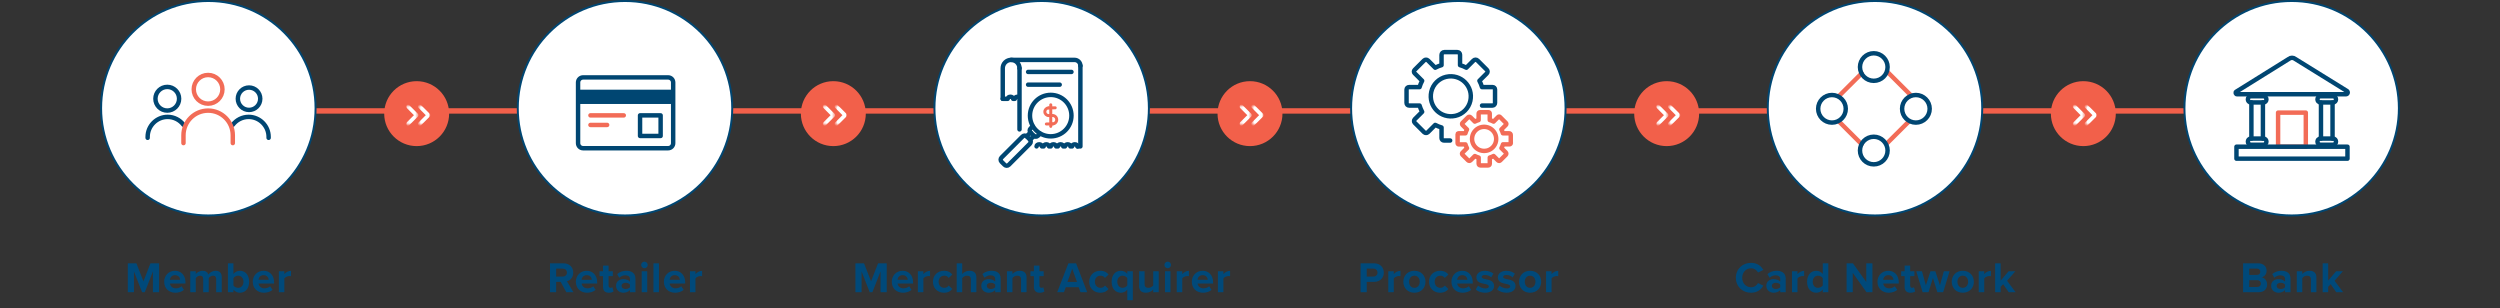 <svg width="924" height="114" viewBox="0 0 924 114" fill="none" xmlns="http://www.w3.org/2000/svg">
<rect x="0" y="0" width="924" height="114" fill="#333333" stroke="none"/>
<line x1="101" y1="41" x2="207" y2="41" stroke="#F2604A" stroke-width="2"/>
<g clip-path="url(#clip0_3442_46029)">
<path d="M154 54C160.627 54 166 48.627 166 42C166 35.373 160.627 30 154 30C147.373 30 142 35.373 142 42C142 48.627 147.373 54 154 54Z" fill="#F2604A"/>
<mask id="mask0_3442_46029" style="mask-type:luminance" maskUnits="userSpaceOnUse" x="150" y="38" width="5" height="9">
<path d="M154.672 38.682H150.088V46.458H154.672V38.682Z" fill="white"/>
</mask>
<g mask="url(#mask0_3442_46029)">
<mask id="mask1_3442_46029" style="mask-type:luminance" maskUnits="userSpaceOnUse" x="150" y="38" width="5" height="9">
<path d="M154.672 38.682H150.088V46.458H154.672V38.682Z" fill="white"/>
</mask>
<g mask="url(#mask1_3442_46029)">
<path d="M150.292 38.886C150.022 39.156 150.022 39.594 150.292 39.87L152.992 42.57L150.292 45.27C150.022 45.54 150.022 45.978 150.292 46.254C150.562 46.524 151 46.524 151.276 46.254L154.474 43.056C154.744 42.786 154.744 42.348 154.474 42.072L151.276 38.874C151.012 38.61 150.568 38.61 150.292 38.88V38.886Z" fill="white"/>
</g>
</g>
<mask id="mask2_3442_46029" style="mask-type:luminance" maskUnits="userSpaceOnUse" x="154" y="38" width="6" height="9">
<path d="M159.052 38.682H154.468V46.458H159.052V38.682Z" fill="white"/>
</mask>
<g mask="url(#mask2_3442_46029)">
<mask id="mask3_3442_46029" style="mask-type:luminance" maskUnits="userSpaceOnUse" x="154" y="38" width="6" height="9">
<path d="M159.052 38.682H154.468V46.458H159.052V38.682Z" fill="white"/>
</mask>
<g mask="url(#mask3_3442_46029)">
<path d="M154.672 38.886C154.402 39.156 154.402 39.594 154.672 39.87L157.372 42.57L154.672 45.27C154.402 45.54 154.402 45.978 154.672 46.254C154.942 46.524 155.38 46.524 155.656 46.254L158.854 43.056C159.124 42.786 159.124 42.348 158.854 42.072L155.656 38.874C155.392 38.61 154.948 38.61 154.672 38.88V38.886Z" fill="white"/>
</g>
</g>
</g>
<line x1="255" y1="41" x2="361" y2="41" stroke="#F2604A" stroke-width="2"/>
<g clip-path="url(#clip1_3442_46029)">
<path d="M308 54C314.627 54 320 48.627 320 42C320 35.373 314.627 30 308 30C301.373 30 296 35.373 296 42C296 48.627 301.373 54 308 54Z" fill="#F2604A"/>
<mask id="mask4_3442_46029" style="mask-type:luminance" maskUnits="userSpaceOnUse" x="304" y="38" width="5" height="9">
<path d="M308.672 38.682H304.088V46.458H308.672V38.682Z" fill="white"/>
</mask>
<g mask="url(#mask4_3442_46029)">
<mask id="mask5_3442_46029" style="mask-type:luminance" maskUnits="userSpaceOnUse" x="304" y="38" width="5" height="9">
<path d="M308.672 38.682H304.088V46.458H308.672V38.682Z" fill="white"/>
</mask>
<g mask="url(#mask5_3442_46029)">
<path d="M304.292 38.886C304.022 39.156 304.022 39.594 304.292 39.87L306.992 42.57L304.292 45.27C304.022 45.54 304.022 45.978 304.292 46.254C304.562 46.524 305 46.524 305.276 46.254L308.474 43.056C308.744 42.786 308.744 42.348 308.474 42.072L305.276 38.874C305.012 38.61 304.568 38.61 304.292 38.88V38.886Z" fill="white"/>
</g>
</g>
<mask id="mask6_3442_46029" style="mask-type:luminance" maskUnits="userSpaceOnUse" x="308" y="38" width="6" height="9">
<path d="M313.052 38.682H308.468V46.458H313.052V38.682Z" fill="white"/>
</mask>
<g mask="url(#mask6_3442_46029)">
<mask id="mask7_3442_46029" style="mask-type:luminance" maskUnits="userSpaceOnUse" x="308" y="38" width="6" height="9">
<path d="M313.052 38.682H308.468V46.458H313.052V38.682Z" fill="white"/>
</mask>
<g mask="url(#mask7_3442_46029)">
<path d="M308.672 38.886C308.402 39.156 308.402 39.594 308.672 39.87L311.372 42.57L308.672 45.27C308.402 45.54 308.402 45.978 308.672 46.254C308.942 46.524 309.38 46.524 309.656 46.254L312.854 43.056C313.124 42.786 313.124 42.348 312.854 42.072L309.656 38.874C309.392 38.61 308.948 38.61 308.672 38.88V38.886Z" fill="white"/>
</g>
</g>
</g>
<line x1="409" y1="41" x2="515" y2="41" stroke="#F2604A" stroke-width="2"/>
<g clip-path="url(#clip2_3442_46029)">
<path d="M462 54C468.627 54 474 48.627 474 42C474 35.373 468.627 30 462 30C455.373 30 450 35.373 450 42C450 48.627 455.373 54 462 54Z" fill="#F2604A"/>
<mask id="mask8_3442_46029" style="mask-type:luminance" maskUnits="userSpaceOnUse" x="458" y="38" width="5" height="9">
<path d="M462.672 38.682H458.088V46.458H462.672V38.682Z" fill="white"/>
</mask>
<g mask="url(#mask8_3442_46029)">
<mask id="mask9_3442_46029" style="mask-type:luminance" maskUnits="userSpaceOnUse" x="458" y="38" width="5" height="9">
<path d="M462.672 38.682H458.088V46.458H462.672V38.682Z" fill="white"/>
</mask>
<g mask="url(#mask9_3442_46029)">
<path d="M458.292 38.886C458.022 39.156 458.022 39.594 458.292 39.87L460.992 42.57L458.292 45.27C458.022 45.54 458.022 45.978 458.292 46.254C458.562 46.524 459 46.524 459.276 46.254L462.474 43.056C462.744 42.786 462.744 42.348 462.474 42.072L459.276 38.874C459.012 38.61 458.568 38.61 458.292 38.88V38.886Z" fill="white"/>
</g>
</g>
<mask id="mask10_3442_46029" style="mask-type:luminance" maskUnits="userSpaceOnUse" x="462" y="38" width="6" height="9">
<path d="M467.052 38.682H462.468V46.458H467.052V38.682Z" fill="white"/>
</mask>
<g mask="url(#mask10_3442_46029)">
<mask id="mask11_3442_46029" style="mask-type:luminance" maskUnits="userSpaceOnUse" x="462" y="38" width="6" height="9">
<path d="M467.052 38.682H462.468V46.458H467.052V38.682Z" fill="white"/>
</mask>
<g mask="url(#mask11_3442_46029)">
<path d="M462.672 38.886C462.402 39.156 462.402 39.594 462.672 39.87L465.372 42.57L462.672 45.27C462.402 45.54 462.402 45.978 462.672 46.254C462.942 46.524 463.38 46.524 463.656 46.254L466.854 43.056C467.124 42.786 467.124 42.348 466.854 42.072L463.656 38.874C463.392 38.61 462.948 38.61 462.672 38.88V38.886Z" fill="white"/>
</g>
</g>
</g>
<line x1="563" y1="41" x2="669" y2="41" stroke="#F2604A" stroke-width="2"/>
<g clip-path="url(#clip3_3442_46029)">
<path d="M616 54C622.627 54 628 48.627 628 42C628 35.373 622.627 30 616 30C609.373 30 604 35.373 604 42C604 48.627 609.373 54 616 54Z" fill="#F2604A"/>
<mask id="mask12_3442_46029" style="mask-type:luminance" maskUnits="userSpaceOnUse" x="612" y="38" width="5" height="9">
<path d="M616.672 38.682H612.088V46.458H616.672V38.682Z" fill="white"/>
</mask>
<g mask="url(#mask12_3442_46029)">
<mask id="mask13_3442_46029" style="mask-type:luminance" maskUnits="userSpaceOnUse" x="612" y="38" width="5" height="9">
<path d="M616.672 38.682H612.088V46.458H616.672V38.682Z" fill="white"/>
</mask>
<g mask="url(#mask13_3442_46029)">
<path d="M612.292 38.886C612.022 39.156 612.022 39.594 612.292 39.87L614.992 42.57L612.292 45.27C612.022 45.54 612.022 45.978 612.292 46.254C612.562 46.524 613 46.524 613.276 46.254L616.474 43.056C616.744 42.786 616.744 42.348 616.474 42.072L613.276 38.874C613.012 38.61 612.568 38.61 612.292 38.88V38.886Z" fill="white"/>
</g>
</g>
<mask id="mask14_3442_46029" style="mask-type:luminance" maskUnits="userSpaceOnUse" x="616" y="38" width="6" height="9">
<path d="M621.052 38.682H616.468V46.458H621.052V38.682Z" fill="white"/>
</mask>
<g mask="url(#mask14_3442_46029)">
<mask id="mask15_3442_46029" style="mask-type:luminance" maskUnits="userSpaceOnUse" x="616" y="38" width="6" height="9">
<path d="M621.052 38.682H616.468V46.458H621.052V38.682Z" fill="white"/>
</mask>
<g mask="url(#mask15_3442_46029)">
<path d="M616.672 38.886C616.402 39.156 616.402 39.594 616.672 39.87L619.372 42.57L616.672 45.27C616.402 45.54 616.402 45.978 616.672 46.254C616.942 46.524 617.38 46.524 617.656 46.254L620.854 43.056C621.124 42.786 621.124 42.348 620.854 42.072L617.656 38.874C617.392 38.61 616.948 38.61 616.672 38.88V38.886Z" fill="white"/>
</g>
</g>
</g>
<line x1="717" y1="41" x2="823" y2="41" stroke="#F2604A" stroke-width="2"/>
<g clip-path="url(#clip4_3442_46029)">
<path d="M770 54C776.627 54 782 48.627 782 42C782 35.373 776.627 30 770 30C763.373 30 758 35.373 758 42C758 48.627 763.373 54 770 54Z" fill="#F2604A"/>
<mask id="mask16_3442_46029" style="mask-type:luminance" maskUnits="userSpaceOnUse" x="766" y="38" width="5" height="9">
<path d="M770.672 38.682H766.088V46.458H770.672V38.682Z" fill="white"/>
</mask>
<g mask="url(#mask16_3442_46029)">
<mask id="mask17_3442_46029" style="mask-type:luminance" maskUnits="userSpaceOnUse" x="766" y="38" width="5" height="9">
<path d="M770.672 38.682H766.088V46.458H770.672V38.682Z" fill="white"/>
</mask>
<g mask="url(#mask17_3442_46029)">
<path d="M766.292 38.886C766.022 39.156 766.022 39.594 766.292 39.87L768.992 42.57L766.292 45.27C766.022 45.54 766.022 45.978 766.292 46.254C766.562 46.524 767 46.524 767.276 46.254L770.474 43.056C770.744 42.786 770.744 42.348 770.474 42.072L767.276 38.874C767.012 38.61 766.568 38.61 766.292 38.88V38.886Z" fill="white"/>
</g>
</g>
<mask id="mask18_3442_46029" style="mask-type:luminance" maskUnits="userSpaceOnUse" x="770" y="38" width="6" height="9">
<path d="M775.052 38.682H770.468V46.458H775.052V38.682Z" fill="white"/>
</mask>
<g mask="url(#mask18_3442_46029)">
<mask id="mask19_3442_46029" style="mask-type:luminance" maskUnits="userSpaceOnUse" x="770" y="38" width="6" height="9">
<path d="M775.052 38.682H770.468V46.458H775.052V38.682Z" fill="white"/>
</mask>
<g mask="url(#mask19_3442_46029)">
<path d="M770.672 38.886C770.402 39.156 770.402 39.594 770.672 39.87L773.372 42.57L770.672 45.27C770.402 45.54 770.402 45.978 770.672 46.254C770.942 46.524 771.38 46.524 771.656 46.254L774.854 43.056C775.124 42.786 775.124 42.348 774.854 42.072L771.656 38.874C771.392 38.61 770.948 38.61 770.672 38.88V38.886Z" fill="white"/>
</g>
</g>
</g>
<g clip-path="url(#clip5_3442_46029)">
<path d="M77 79.633C98.889 79.633 116.633 61.889 116.633 40C116.633 18.111 98.889 0.367 77 0.367C55.111 0.367 37.367 18.111 37.367 40C37.367 61.889 55.111 79.633 77 79.633Z" fill="white" stroke="#004672" stroke-width="0.734" stroke-miterlimit="10"/>
<path d="M61.822 40.866C64.238 40.866 66.196 38.908 66.196 36.492C66.196 34.076 64.238 32.117 61.822 32.117C59.406 32.117 57.448 34.076 57.448 36.492C57.448 38.908 59.406 40.866 61.822 40.866Z" stroke="#004672" stroke-width="1.644" stroke-miterlimit="10"/>
<path d="M92.046 40.631C94.332 40.631 96.185 38.778 96.185 36.492C96.185 34.206 94.332 32.352 92.046 32.352C89.76 32.352 87.906 34.206 87.906 36.492C87.906 38.778 89.76 40.631 92.046 40.631Z" stroke="#004672" stroke-width="1.644" stroke-miterlimit="10"/>
<path d="M67.811 46.106C66.46 44.345 64.332 43.2 61.954 43.2C57.888 43.2 54.571 46.532 54.571 50.584V50.936" stroke="#004672" stroke-width="1.644" stroke-linecap="round" stroke-linejoin="round"/>
<path d="M86.042 46.106C87.393 44.345 89.521 43.2 91.899 43.2C95.965 43.2 99.282 46.532 99.282 50.584V50.936" stroke="#004672" stroke-width="1.644" stroke-linecap="round" stroke-linejoin="round"/>
<path d="M76.912 38.312C79.838 38.312 82.211 35.94 82.211 33.013C82.211 30.086 79.838 27.714 76.912 27.714C73.985 27.714 71.613 30.086 71.613 33.013C71.613 35.94 73.985 38.312 76.912 38.312Z" stroke="#F26C57" stroke-width="1.644" stroke-miterlimit="10"/>
<path d="M86.042 52.888V49.996C86.042 44.961 81.961 40.881 76.927 40.881C71.892 40.881 67.811 44.961 67.811 49.996V52.888" stroke="#F26C57" stroke-width="1.644" stroke-linecap="round" stroke-linejoin="round"/>
</g>
<path d="M56.516 108H58.804V97.328H55.604L53.012 103.984L50.42 97.328H47.236V108H49.508V100.32L52.516 108H53.508L56.516 100.32V108ZM60.679 104.128C60.679 106.608 62.455 108.192 64.807 108.192C66.007 108.192 67.223 107.824 67.991 107.12L67.095 105.808C66.599 106.288 65.751 106.576 65.031 106.576C63.719 106.576 62.935 105.76 62.807 104.784H68.551V104.336C68.551 101.808 66.983 100.08 64.679 100.08C62.327 100.08 60.679 101.888 60.679 104.128ZM64.679 101.696C66.023 101.696 66.535 102.672 66.583 103.408H62.775C62.871 102.64 63.415 101.696 64.679 101.696ZM79.903 108H81.951V102.416C81.951 100.832 81.103 100.08 79.679 100.08C78.495 100.08 77.471 100.784 77.023 101.488C76.735 100.608 76.015 100.08 74.879 100.08C73.695 100.08 72.671 100.816 72.351 101.28V100.272H70.319V108H72.351V102.8C72.655 102.368 73.247 101.888 73.951 101.888C74.783 101.888 75.103 102.4 75.103 103.12V108H77.151V102.784C77.439 102.368 78.031 101.888 78.751 101.888C79.583 101.888 79.903 102.4 79.903 103.12V108ZM84.244 108H86.276V107.008C86.884 107.776 87.732 108.192 88.66 108.192C90.612 108.192 92.084 106.72 92.084 104.144C92.084 101.616 90.628 100.08 88.66 100.08C87.748 100.08 86.884 100.48 86.276 101.264V97.328H84.244V108ZM86.276 105.52V102.784C86.612 102.272 87.364 101.888 88.02 101.888C89.204 101.888 89.988 102.8 89.988 104.144C89.988 105.488 89.204 106.384 88.02 106.384C87.364 106.384 86.612 106.016 86.276 105.52ZM93.423 104.128C93.423 106.608 95.199 108.192 97.551 108.192C98.751 108.192 99.967 107.824 100.735 107.12L99.839 105.808C99.343 106.288 98.495 106.576 97.775 106.576C96.463 106.576 95.679 105.76 95.551 104.784H101.295V104.336C101.295 101.808 99.727 100.08 97.423 100.08C95.071 100.08 93.423 101.888 93.423 104.128ZM97.423 101.696C98.767 101.696 99.279 102.672 99.327 103.408H95.519C95.615 102.64 96.159 101.696 97.423 101.696ZM103.063 108H105.095V102.896C105.431 102.4 106.327 102.016 106.999 102.016C107.223 102.016 107.415 102.048 107.559 102.08V100.096C106.599 100.096 105.639 100.64 105.095 101.328V100.272H103.063V108Z" fill="#00497A"/>
<g clip-path="url(#clip6_3442_46029)">
<path d="M231 79.633C252.889 79.633 270.633 61.889 270.633 40C270.633 18.111 252.889 0.367 231 0.367C209.111 0.367 191.367 18.111 191.367 40C191.367 61.889 209.111 79.633 231 79.633Z" fill="white" stroke="#004672" stroke-width="0.734" stroke-miterlimit="10"/>
<path d="M246.941 28.609H215.514C214.484 28.609 213.65 29.444 213.65 30.473V52.917C213.65 53.947 214.484 54.782 215.514 54.782H246.941C247.971 54.782 248.806 53.947 248.806 52.917V30.473C248.806 29.444 247.971 28.609 246.941 28.609Z" stroke="#004672" stroke-width="1.644" stroke-linecap="round" stroke-linejoin="round"/>
<path d="M244.167 42.642H236.563V50.246H244.167V42.642Z" stroke="#004672" stroke-width="1.644" stroke-linejoin="round"/>
<path d="M213.65 35.787H248.659" stroke="#004672" stroke-width="5.284" stroke-miterlimit="10"/>
<path d="M218.229 42.642H230.545" stroke="#F26C57" stroke-width="1.644" stroke-miterlimit="10" stroke-linecap="round"/>
<path d="M218.229 46.18H224.395" stroke="#F26C57" stroke-width="1.644" stroke-miterlimit="10" stroke-linecap="round"/>
</g>
<path d="M209.319 108H211.927L209.527 103.936C210.679 103.664 211.863 102.656 211.863 100.768C211.863 98.784 210.503 97.328 208.279 97.328H203.287V108H205.559V104.176H207.223L209.319 108ZM209.543 100.752C209.543 101.648 208.855 102.224 207.943 102.224H205.559V99.28H207.943C208.855 99.28 209.543 99.856 209.543 100.752ZM212.84 104.128C212.84 106.608 214.616 108.192 216.968 108.192C218.168 108.192 219.384 107.824 220.152 107.12L219.256 105.808C218.76 106.288 217.912 106.576 217.192 106.576C215.88 106.576 215.096 105.76 214.968 104.784H220.712V104.336C220.712 101.808 219.144 100.08 216.84 100.08C214.488 100.08 212.84 101.888 212.84 104.128ZM216.84 101.696C218.184 101.696 218.696 102.672 218.744 103.408H214.936C215.032 102.64 215.576 101.696 216.84 101.696ZM225.072 108.192C225.92 108.192 226.464 107.968 226.768 107.696L226.336 106.16C226.224 106.272 225.936 106.384 225.632 106.384C225.184 106.384 224.928 106.016 224.928 105.536V102.048H226.496V100.272H224.928V98.16H222.88V100.272H221.6V102.048H222.88V106.08C222.88 107.456 223.648 108.192 225.072 108.192ZM232.826 108H234.858V103.008C234.858 100.784 233.242 100.08 231.482 100.08C230.266 100.08 229.05 100.464 228.106 101.296L228.874 102.656C229.53 102.048 230.298 101.744 231.13 101.744C232.154 101.744 232.826 102.256 232.826 103.04V104.112C232.314 103.488 231.402 103.168 230.378 103.168C229.146 103.168 227.69 103.824 227.69 105.632C227.69 107.36 229.146 108.192 230.378 108.192C231.386 108.192 232.298 107.824 232.826 107.2V108ZM232.826 106.144C232.49 106.592 231.85 106.816 231.194 106.816C230.394 106.816 229.738 106.4 229.738 105.68C229.738 104.928 230.394 104.512 231.194 104.512C231.85 104.512 232.49 104.736 232.826 105.184V106.144ZM238.182 99.136C238.854 99.136 239.398 98.592 239.398 97.92C239.398 97.248 238.854 96.704 238.182 96.704C237.526 96.704 236.966 97.248 236.966 97.92C236.966 98.592 237.526 99.136 238.182 99.136ZM237.174 108H239.206V100.272H237.174V108ZM241.52 108H243.552V97.328H241.52V108ZM245.371 104.128C245.371 106.608 247.147 108.192 249.499 108.192C250.699 108.192 251.915 107.824 252.683 107.12L251.787 105.808C251.291 106.288 250.443 106.576 249.723 106.576C248.411 106.576 247.627 105.76 247.499 104.784H253.243V104.336C253.243 101.808 251.675 100.08 249.371 100.08C247.019 100.08 245.371 101.888 245.371 104.128ZM249.371 101.696C250.715 101.696 251.227 102.672 251.275 103.408H247.467C247.563 102.64 248.107 101.696 249.371 101.696ZM255.011 108H257.043V102.896C257.379 102.4 258.275 102.016 258.947 102.016C259.171 102.016 259.363 102.048 259.507 102.08V100.096C258.547 100.096 257.587 100.64 257.043 101.328V100.272H255.011V108Z" fill="#00497A"/>
<g clip-path="url(#clip7_3442_46029)">
<path d="M385 79.633C406.889 79.633 424.633 61.889 424.633 40C424.633 18.111 406.889 0.367 385 0.367C363.111 0.367 345.367 18.111 345.367 40C345.367 61.889 363.111 79.633 385 79.633Z" fill="white" stroke="#004672" stroke-width="0.734" stroke-miterlimit="10"/>
<path d="M398.284 54.106H399.312V24.308" stroke="#004672" stroke-width="1.644" stroke-linecap="round" stroke-linejoin="round"/>
<path d="M383.106 54.106C383.106 53.681 383.547 53.343 384.104 53.343C384.662 53.343 385.103 53.681 385.103 54.106H385.734C385.734 53.681 386.174 53.343 386.732 53.343C387.29 53.343 387.73 53.681 387.73 54.106H388.361C388.361 53.681 388.802 53.343 389.36 53.343C389.917 53.343 390.358 53.681 390.358 54.106H390.989C390.989 53.681 391.429 53.343 391.987 53.343C392.545 53.343 392.985 53.681 392.985 54.106H393.616C393.616 53.681 394.057 53.343 394.615 53.343C395.172 53.343 395.613 53.681 395.613 54.106H396.244C396.244 53.681 396.684 53.343 397.242 53.343C397.8 53.343 398.24 53.681 398.24 54.106" stroke="#004672" stroke-width="1.644" stroke-linecap="round" stroke-linejoin="round"/>
<path d="M376.809 25.233V47.824" stroke="#004672" stroke-width="1.644" stroke-linecap="round" stroke-linejoin="round"/>
<path d="M379.994 31.295H391.664" stroke="#004672" stroke-width="1.644" stroke-linecap="round" stroke-linejoin="round"/>
<path d="M379.994 26.584H396.009" stroke="#004672" stroke-width="1.644" stroke-linecap="round" stroke-linejoin="round"/>
<path d="M376.809 25.233C376.809 23.516 375.429 22.136 373.712 22.136C371.994 22.136 370.615 23.516 370.615 25.233V36.521" stroke="#004672" stroke-width="1.644" stroke-linecap="round" stroke-linejoin="round"/>
<path d="M399.312 24.308C399.312 23.105 398.343 22.136 397.139 22.136H373.712" stroke="#004672" stroke-width="1.644" stroke-linecap="round" stroke-linejoin="round"/>
<path d="M388.347 50.393C392.579 50.393 396.009 46.962 396.009 42.73C396.009 38.498 392.579 35.068 388.347 35.068C384.115 35.068 380.684 38.498 380.684 42.73C380.684 46.962 384.115 50.393 388.347 50.393Z" stroke="#004672" stroke-width="1.644" stroke-linecap="round" stroke-linejoin="round"/>
<path d="M370.157 59.774L371.309 60.926C371.734 61.351 372.421 61.351 372.846 60.926L380.651 53.121C381.075 52.697 381.075 52.009 380.651 51.585L379.499 50.433C379.075 50.009 378.387 50.009 377.963 50.433L370.157 58.238C369.733 58.662 369.733 59.35 370.157 59.774Z" stroke="#004672" stroke-width="1.644" stroke-linecap="round" stroke-linejoin="round"/>
<path d="M381.697 46.694L380.86 47.53C380.479 47.912 380.479 48.543 380.86 48.94L382.152 50.231C382.534 50.613 383.165 50.613 383.561 50.231L384.398 49.395" stroke="#004672" stroke-width="1.644" stroke-linecap="round" stroke-linejoin="round"/>
<path d="M382.152 50.231L380.728 51.655" stroke="#004672" stroke-width="1.644" stroke-linecap="round" stroke-linejoin="round"/>
<path d="M380.89 48.954L379.451 50.378" stroke="#004672" stroke-width="1.644" stroke-linecap="round" stroke-linejoin="round"/>
<path d="M376.075 35.758C375.532 35.758 375.077 36.096 375.077 36.521H374.446C374.446 36.096 374.005 35.758 373.448 35.758C372.89 35.758 372.449 36.096 372.449 36.521H370.615" stroke="#004672" stroke-width="1.644" stroke-linecap="round" stroke-linejoin="round"/>
<path d="M387.642 39.883L390.005 39.839" stroke="#F26C57" stroke-width="1.101" stroke-linecap="round" stroke-linejoin="round"/>
<path d="M386.732 45.828L389.081 45.783" stroke="#F26C57" stroke-width="1.101" stroke-linecap="round" stroke-linejoin="round"/>
<path d="M387.569 39.883C386.791 39.883 386.16 40.543 386.174 41.321C386.174 42.099 386.835 42.73 387.613 42.716L388.978 42.686C389.829 42.672 390.549 43.347 390.563 44.213C390.578 45.064 389.903 45.784 389.037 45.798" stroke="#F26C57" stroke-width="1.101" stroke-linecap="round" stroke-linejoin="round"/>
<path d="M388.361 38.738V46.708" stroke="#F26C57" stroke-width="1.101" stroke-linecap="round" stroke-linejoin="round"/>
</g>
<path d="M325.444 108H327.732V97.328H324.532L321.94 103.984L319.348 97.328H316.164V108H318.436V100.32L321.444 108H322.436L325.444 100.32V108ZM329.607 104.128C329.607 106.608 331.383 108.192 333.735 108.192C334.935 108.192 336.151 107.824 336.919 107.12L336.023 105.808C335.527 106.288 334.679 106.576 333.959 106.576C332.647 106.576 331.863 105.76 331.735 104.784H337.479V104.336C337.479 101.808 335.911 100.08 333.607 100.08C331.255 100.08 329.607 101.888 329.607 104.128ZM333.607 101.696C334.951 101.696 335.463 102.672 335.511 103.408H331.703C331.799 102.64 332.343 101.696 333.607 101.696ZM339.247 108H341.279V102.896C341.615 102.4 342.511 102.016 343.183 102.016C343.407 102.016 343.599 102.048 343.743 102.08V100.096C342.783 100.096 341.823 100.64 341.279 101.328V100.272H339.247V108ZM344.817 104.128C344.817 106.512 346.529 108.192 348.913 108.192C350.497 108.192 351.457 107.504 351.969 106.784L350.641 105.552C350.273 106.064 349.713 106.384 349.009 106.384C347.777 106.384 346.913 105.472 346.913 104.128C346.913 102.784 347.777 101.888 349.009 101.888C349.713 101.888 350.273 102.176 350.641 102.72L351.969 101.472C351.457 100.768 350.497 100.08 348.913 100.08C346.529 100.08 344.817 101.76 344.817 104.128ZM358.829 108H360.861V102.512C360.861 101.008 360.045 100.08 358.349 100.08C357.085 100.08 356.125 100.688 355.629 101.28V97.328H353.597V108H355.629V102.8C355.981 102.336 356.605 101.888 357.389 101.888C358.269 101.888 358.829 102.224 358.829 103.296V108ZM367.818 108H369.85V103.008C369.85 100.784 368.234 100.08 366.474 100.08C365.258 100.08 364.042 100.464 363.098 101.296L363.866 102.656C364.522 102.048 365.29 101.744 366.122 101.744C367.146 101.744 367.818 102.256 367.818 103.04V104.112C367.306 103.488 366.394 103.168 365.37 103.168C364.138 103.168 362.682 103.824 362.682 105.632C362.682 107.36 364.138 108.192 365.37 108.192C366.378 108.192 367.29 107.824 367.818 107.2V108ZM367.818 106.144C367.482 106.592 366.842 106.816 366.186 106.816C365.386 106.816 364.73 106.4 364.73 105.68C364.73 104.928 365.386 104.512 366.186 104.512C366.842 104.512 367.482 104.736 367.818 105.184V106.144ZM377.382 108H379.414V102.544C379.414 101.04 378.598 100.08 376.902 100.08C375.638 100.08 374.694 100.688 374.198 101.28V100.272H372.166V108H374.198V102.8C374.534 102.336 375.158 101.888 375.958 101.888C376.822 101.888 377.382 102.256 377.382 103.328V108ZM384.323 108.192C385.171 108.192 385.715 107.968 386.019 107.696L385.587 106.16C385.475 106.272 385.187 106.384 384.883 106.384C384.435 106.384 384.179 106.016 384.179 105.536V102.048H385.747V100.272H384.179V98.16H382.131V100.272H380.851V102.048H382.131V106.08C382.131 107.456 382.899 108.192 384.323 108.192ZM399.351 108H401.831L397.719 97.328H394.871L390.743 108H393.239L393.911 106.16H398.679L399.351 108ZM396.295 99.296L398.055 104.192H394.519L396.295 99.296ZM402.573 104.128C402.573 106.512 404.285 108.192 406.669 108.192C408.253 108.192 409.213 107.504 409.725 106.784L408.397 105.552C408.029 106.064 407.469 106.384 406.765 106.384C405.533 106.384 404.669 105.472 404.669 104.128C404.669 102.784 405.533 101.888 406.765 101.888C407.469 101.888 408.029 102.176 408.397 102.72L409.725 101.472C409.213 100.768 408.253 100.08 406.669 100.08C404.285 100.08 402.573 101.76 402.573 104.128ZM418.697 110.944V100.272H416.649V101.248C416.073 100.496 415.209 100.08 414.265 100.08C412.297 100.08 410.857 101.552 410.857 104.128C410.857 106.704 412.297 108.192 414.265 108.192C415.193 108.192 416.025 107.808 416.649 107.008V110.944H418.697ZM416.649 105.504C416.329 105.984 415.577 106.384 414.905 106.384C413.753 106.384 412.953 105.472 412.953 104.128C412.953 102.8 413.753 101.888 414.905 101.888C415.577 101.888 416.313 102.272 416.649 102.768V105.504ZM426.229 108H428.261V100.272H426.229V105.504C425.877 105.952 425.253 106.384 424.469 106.384C423.605 106.384 423.045 106.032 423.045 104.96V100.272H421.013V105.76C421.013 107.264 421.813 108.192 423.509 108.192C424.773 108.192 425.701 107.616 426.229 107.024V108ZM431.586 99.136C432.258 99.136 432.802 98.592 432.802 97.92C432.802 97.248 432.258 96.704 431.586 96.704C430.93 96.704 430.37 97.248 430.37 97.92C430.37 98.592 430.93 99.136 431.586 99.136ZM430.578 108H432.61V100.272H430.578V108ZM434.925 108H436.957V102.896C437.293 102.4 438.189 102.016 438.861 102.016C439.085 102.016 439.277 102.048 439.421 102.08V100.096C438.461 100.096 437.501 100.64 436.957 101.328V100.272H434.925V108ZM440.495 104.128C440.495 106.608 442.271 108.192 444.623 108.192C445.823 108.192 447.039 107.824 447.807 107.12L446.911 105.808C446.415 106.288 445.567 106.576 444.847 106.576C443.535 106.576 442.751 105.76 442.623 104.784H448.367V104.336C448.367 101.808 446.799 100.08 444.495 100.08C442.143 100.08 440.495 101.888 440.495 104.128ZM444.495 101.696C445.839 101.696 446.351 102.672 446.399 103.408H442.591C442.687 102.64 443.231 101.696 444.495 101.696ZM450.135 108H452.167V102.896C452.503 102.4 453.399 102.016 454.071 102.016C454.295 102.016 454.487 102.048 454.631 102.08V100.096C453.671 100.096 452.711 100.64 452.167 101.328V100.272H450.135V108Z" fill="#00497A"/>
<g clip-path="url(#clip8_3442_46029)">
<path d="M539 79.633C560.889 79.633 578.633 61.889 578.633 40C578.633 18.111 560.889 0.367 539 0.367C517.111 0.367 499.367 18.111 499.367 40C499.367 61.889 517.111 79.633 539 79.633Z" fill="white" stroke="#004672" stroke-width="0.734" stroke-miterlimit="10"/>
<path d="M547.763 39.017H551.594C552.138 39.017 552.563 38.576 552.563 38.048V33.072C552.563 32.587 552.167 32.191 551.682 32.191H547.749C547.514 31.369 547.191 30.591 546.794 29.857L549.539 27.112C549.906 26.745 549.906 26.172 549.539 25.805L546.105 22.371C545.694 21.96 545.033 21.96 544.622 22.371L541.965 25.027C541.231 24.631 540.453 24.308 539.631 24.073V20.242C539.631 19.699 539.191 19.259 538.648 19.259H533.833C533.26 19.259 532.791 19.729 532.791 20.301V24.073C531.969 24.308 531.191 24.631 530.457 25.027L527.8 22.371C527.389 21.96 526.728 21.96 526.317 22.371L522.824 25.864C522.501 26.187 522.501 26.73 522.824 27.053L525.627 29.857C525.231 30.591 524.908 31.369 524.673 32.191H520.783C520.27 32.191 519.859 32.602 519.859 33.116V38.062C519.859 38.591 520.284 39.017 520.813 39.017H524.673C524.923 39.824 525.231 40.617 525.627 41.336L522.897 44.066C522.53 44.433 522.53 45.035 522.897 45.402L526.347 48.851C526.743 49.248 527.374 49.248 527.771 48.851L530.457 46.165C531.191 46.562 531.969 46.884 532.791 47.119V51.053C532.791 51.538 533.187 51.934 533.671 51.934H535.976" stroke="#004672" stroke-width="1.644" stroke-linecap="round" stroke-linejoin="round"/>
<path d="M537.929 42.804C532.527 44.007 527.815 39.31 529.004 33.908C529.606 31.193 531.807 28.991 534.523 28.389C539.925 27.2 544.622 31.897 543.433 37.284C542.831 40 540.644 42.202 537.929 42.804Z" stroke="#004672" stroke-width="1.644" stroke-linecap="round" stroke-linejoin="round"/>
<path d="M558.376 52.888V49.849C558.376 49.527 558.112 49.262 557.789 49.262H555.484C555.338 48.778 555.147 48.308 554.912 47.853L556.6 46.165C556.806 45.96 556.806 45.637 556.6 45.446L554.369 43.215C554.193 43.038 553.914 43.038 553.752 43.215L552.02 44.947C551.58 44.712 551.11 44.506 550.611 44.374V41.923C550.611 41.673 550.406 41.483 550.171 41.483H547C546.721 41.483 546.501 41.703 546.501 41.982V44.374C546.002 44.521 545.532 44.712 545.092 44.947L543.492 43.347C543.242 43.097 542.846 43.097 542.611 43.347L540.527 45.431C540.321 45.637 540.321 45.974 540.527 46.18L542.2 47.853C541.965 48.294 541.774 48.763 541.628 49.262H539.073C538.883 49.262 538.736 49.409 538.736 49.6V52.932C538.736 53.182 538.941 53.373 539.176 53.373H541.628C541.774 53.857 541.965 54.327 542.2 54.767L540.497 56.47C540.306 56.661 540.306 56.969 540.497 57.16L542.611 59.273C542.861 59.523 543.257 59.523 543.506 59.273L545.106 57.673C545.547 57.908 546.017 58.099 546.516 58.246V60.521C546.516 60.859 546.795 61.138 547.132 61.138H550.039C550.362 61.138 550.626 60.873 550.626 60.55V58.231C551.125 58.084 551.595 57.894 552.035 57.659L553.694 59.317C553.899 59.523 554.251 59.523 554.457 59.317L556.571 57.204C556.791 56.983 556.791 56.617 556.571 56.382L554.941 54.752C555.176 54.312 555.367 53.842 555.514 53.343H557.921C558.185 53.343 558.406 53.123 558.406 52.859L558.376 52.888Z" stroke="#F26C57" stroke-width="1.644" stroke-linecap="round" stroke-linejoin="round"/>
<path d="M549.407 55.692C546.266 56.294 543.55 53.593 544.152 50.451C544.49 48.705 545.914 47.281 547.661 46.958C550.802 46.371 553.503 49.057 552.916 52.198C552.593 53.945 551.169 55.369 549.422 55.706L549.407 55.692Z" stroke="#F26C57" stroke-width="1.644" stroke-linecap="round" stroke-linejoin="round"/>
</g>
<path d="M502.872 108H505.144V104.176H507.864C510.168 104.176 511.448 102.624 511.448 100.768C511.448 98.896 510.184 97.328 507.864 97.328H502.872V108ZM509.128 100.752C509.128 101.648 508.456 102.224 507.56 102.224H505.144V99.28H507.56C508.456 99.28 509.128 99.872 509.128 100.752ZM513.108 108H515.14V102.896C515.476 102.4 516.372 102.016 517.044 102.016C517.268 102.016 517.46 102.048 517.604 102.08V100.096C516.644 100.096 515.684 100.64 515.14 101.328V100.272H513.108V108ZM522.758 108.192C525.318 108.192 526.854 106.336 526.854 104.128C526.854 101.936 525.318 100.08 522.758 100.08C520.214 100.08 518.678 101.936 518.678 104.128C518.678 106.336 520.214 108.192 522.758 108.192ZM522.758 106.384C521.494 106.384 520.79 105.344 520.79 104.128C520.79 102.928 521.494 101.888 522.758 101.888C524.022 101.888 524.742 102.928 524.742 104.128C524.742 105.344 524.022 106.384 522.758 106.384ZM528.165 104.128C528.165 106.512 529.877 108.192 532.261 108.192C533.845 108.192 534.805 107.504 535.317 106.784L533.989 105.552C533.621 106.064 533.061 106.384 532.357 106.384C531.125 106.384 530.261 105.472 530.261 104.128C530.261 102.784 531.125 101.888 532.357 101.888C533.061 101.888 533.621 102.176 533.989 102.72L535.317 101.472C534.805 100.768 533.845 100.08 532.261 100.08C529.877 100.08 528.165 101.76 528.165 104.128ZM536.45 104.128C536.45 106.608 538.226 108.192 540.578 108.192C541.778 108.192 542.994 107.824 543.762 107.12L542.866 105.808C542.37 106.288 541.522 106.576 540.802 106.576C539.49 106.576 538.706 105.76 538.578 104.784H544.322V104.336C544.322 101.808 542.754 100.08 540.45 100.08C538.098 100.08 536.45 101.888 536.45 104.128ZM540.45 101.696C541.794 101.696 542.306 102.672 542.354 103.408H538.546C538.642 102.64 539.186 101.696 540.45 101.696ZM545.417 106.992C546.233 107.744 547.529 108.192 548.873 108.192C551.017 108.192 552.217 107.12 552.217 105.712C552.217 103.792 550.441 103.44 549.113 103.184C548.249 103.008 547.641 102.832 547.641 102.352C547.641 101.904 548.121 101.632 548.857 101.632C549.801 101.632 550.681 102.032 551.145 102.528L551.961 101.136C551.193 100.528 550.153 100.08 548.841 100.08C546.809 100.08 545.673 101.216 545.673 102.512C545.673 104.352 547.385 104.672 548.713 104.928C549.593 105.104 550.265 105.296 550.265 105.84C550.265 106.32 549.849 106.624 548.969 106.624C548.009 106.624 546.857 106.096 546.297 105.568L545.417 106.992ZM553.342 106.992C554.158 107.744 555.454 108.192 556.798 108.192C558.942 108.192 560.142 107.12 560.142 105.712C560.142 103.792 558.366 103.44 557.038 103.184C556.174 103.008 555.566 102.832 555.566 102.352C555.566 101.904 556.046 101.632 556.782 101.632C557.726 101.632 558.606 102.032 559.07 102.528L559.886 101.136C559.118 100.528 558.078 100.08 556.766 100.08C554.734 100.08 553.598 101.216 553.598 102.512C553.598 104.352 555.31 104.672 556.638 104.928C557.518 105.104 558.19 105.296 558.19 105.84C558.19 106.32 557.774 106.624 556.894 106.624C555.934 106.624 554.782 106.096 554.222 105.568L553.342 106.992ZM565.523 108.192C568.083 108.192 569.619 106.336 569.619 104.128C569.619 101.936 568.083 100.08 565.523 100.08C562.979 100.08 561.443 101.936 561.443 104.128C561.443 106.336 562.979 108.192 565.523 108.192ZM565.523 106.384C564.259 106.384 563.555 105.344 563.555 104.128C563.555 102.928 564.259 101.888 565.523 101.888C566.787 101.888 567.507 102.928 567.507 104.128C567.507 105.344 566.787 106.384 565.523 106.384ZM571.427 108H573.459V102.896C573.795 102.4 574.691 102.016 575.363 102.016C575.587 102.016 575.779 102.048 575.923 102.08V100.096C574.963 100.096 574.003 100.64 573.459 101.328V100.272H571.427V108Z" fill="#00497A"/>
<g clip-path="url(#clip9_3442_46029)">
<path d="M693 79.633C714.889 79.633 732.633 61.889 732.633 40C732.633 18.111 714.889 0.367 693 0.367C671.111 0.367 653.367 18.111 653.367 40C653.367 61.889 671.111 79.633 693 79.633Z" fill="white" stroke="#004672" stroke-width="0.734" stroke-miterlimit="10"/>
<path d="M688.039 27.141L679.716 35.45" stroke="#F26C57" stroke-width="1.644" stroke-miterlimit="10" stroke-linecap="round"/>
<path d="M688.039 53.27L679.716 44.947" stroke="#F26C57" stroke-width="1.644" stroke-miterlimit="10" stroke-linecap="round"/>
<path d="M697.653 26.628L706.137 35.097" stroke="#F26C57" stroke-width="1.644" stroke-miterlimit="10" stroke-linecap="round"/>
<path d="M697.653 52.756L705.477 44.947" stroke="#F26C57" stroke-width="1.644" stroke-miterlimit="10" stroke-linecap="round"/>
<path d="M682.196 40.206C682.196 43.024 679.906 45.314 677.088 45.314C674.27 45.314 671.994 43.024 671.994 40.206C671.994 37.387 674.284 35.112 677.088 35.112C679.892 35.112 682.196 37.402 682.196 40.206Z" stroke="#004672" stroke-width="1.644" stroke-miterlimit="10" stroke-linecap="round"/>
<path d="M697.653 24.778C697.653 27.596 695.378 29.872 692.545 29.872C689.712 29.872 687.451 27.582 687.451 24.778C687.451 21.974 689.741 19.684 692.545 19.684C695.348 19.684 697.653 21.974 697.653 24.778Z" stroke="#004672" stroke-width="1.644" stroke-miterlimit="10" stroke-linecap="round"/>
<path d="M697.653 55.633C697.653 58.451 695.378 60.741 692.545 60.741C689.712 60.741 687.451 58.451 687.451 55.633C687.451 52.815 689.741 50.539 692.545 50.539C695.348 50.539 697.653 52.829 697.653 55.633Z" stroke="#004672" stroke-width="1.644" stroke-miterlimit="10" stroke-linecap="round"/>
<path d="M713.213 40.206C713.213 43.024 710.923 45.314 708.105 45.314C705.286 45.314 703.011 43.024 703.011 40.206C703.011 37.387 705.301 35.112 708.105 35.112C710.908 35.112 713.213 37.402 713.213 40.206Z" stroke="#004672" stroke-width="1.644" stroke-miterlimit="10" stroke-linecap="round"/>
</g>
<path d="M647.181 108.192C649.613 108.192 650.957 106.896 651.725 105.568L649.773 104.624C649.325 105.504 648.365 106.176 647.181 106.176C645.325 106.176 643.917 104.688 643.917 102.672C643.917 100.656 645.325 99.168 647.181 99.168C648.365 99.168 649.325 99.856 649.773 100.72L651.725 99.76C650.973 98.432 649.613 97.152 647.181 97.152C644.061 97.152 641.581 99.392 641.581 102.672C641.581 105.952 644.061 108.192 647.181 108.192ZM657.97 108H660.002V103.008C660.002 100.784 658.386 100.08 656.626 100.08C655.41 100.08 654.194 100.464 653.25 101.296L654.018 102.656C654.674 102.048 655.442 101.744 656.274 101.744C657.298 101.744 657.97 102.256 657.97 103.04V104.112C657.458 103.488 656.546 103.168 655.522 103.168C654.29 103.168 652.834 103.824 652.834 105.632C652.834 107.36 654.29 108.192 655.522 108.192C656.53 108.192 657.442 107.824 657.97 107.2V108ZM657.97 106.144C657.634 106.592 656.994 106.816 656.338 106.816C655.538 106.816 654.882 106.4 654.882 105.68C654.882 104.928 655.538 104.512 656.338 104.512C656.994 104.512 657.634 104.736 657.97 105.184V106.144ZM662.317 108H664.349V102.896C664.685 102.4 665.581 102.016 666.253 102.016C666.477 102.016 666.669 102.048 666.813 102.08V100.096C665.853 100.096 664.893 100.64 664.349 101.328V100.272H662.317V108ZM673.695 108H675.743V97.328H673.695V101.264C673.087 100.48 672.223 100.08 671.311 100.08C669.343 100.08 667.887 101.616 667.887 104.144C667.887 106.72 669.359 108.192 671.311 108.192C672.239 108.192 673.087 107.776 673.695 107.008V108ZM673.695 105.504C673.359 106.016 672.623 106.384 671.935 106.384C670.783 106.384 669.983 105.472 669.983 104.144C669.983 102.8 670.783 101.888 671.935 101.888C672.623 101.888 673.359 102.256 673.695 102.768V105.504ZM689.86 108H692.052V97.328H689.78V104.24L684.836 97.328H682.5V108H684.772V100.832L689.86 108ZM693.912 104.128C693.912 106.608 695.688 108.192 698.04 108.192C699.24 108.192 700.456 107.824 701.224 107.12L700.328 105.808C699.832 106.288 698.984 106.576 698.264 106.576C696.952 106.576 696.168 105.76 696.04 104.784H701.784V104.336C701.784 101.808 700.216 100.08 697.912 100.08C695.56 100.08 693.912 101.888 693.912 104.128ZM697.912 101.696C699.256 101.696 699.768 102.672 699.816 103.408H696.008C696.104 102.64 696.648 101.696 697.912 101.696ZM706.144 108.192C706.992 108.192 707.536 107.968 707.84 107.696L707.408 106.16C707.296 106.272 707.008 106.384 706.704 106.384C706.256 106.384 706 106.016 706 105.536V102.048H707.568V100.272H706V98.16H703.952V100.272H702.672V102.048H703.952V106.08C703.952 107.456 704.72 108.192 706.144 108.192ZM716.042 108H718.202L720.554 100.272H718.442L717.002 105.472L715.306 100.272H713.498L711.802 105.472L710.362 100.272H708.25L710.602 108H712.778L714.41 102.736L716.042 108ZM725.439 108.192C727.999 108.192 729.535 106.336 729.535 104.128C729.535 101.936 727.999 100.08 725.439 100.08C722.895 100.08 721.359 101.936 721.359 104.128C721.359 106.336 722.895 108.192 725.439 108.192ZM725.439 106.384C724.175 106.384 723.471 105.344 723.471 104.128C723.471 102.928 724.175 101.888 725.439 101.888C726.703 101.888 727.423 102.928 727.423 104.128C727.423 105.344 726.703 106.384 725.439 106.384ZM731.342 108H733.374V102.896C733.71 102.4 734.606 102.016 735.278 102.016C735.502 102.016 735.694 102.048 735.838 102.08V100.096C734.878 100.096 733.918 100.64 733.374 101.328V100.272H731.342V108ZM742.416 108H744.96L741.808 103.776L744.864 100.272H742.368L739.44 103.712V97.328H737.408V108H739.44V106.016L740.368 105.024L742.416 108Z" fill="#00497A"/>
<g clip-path="url(#clip10_3442_46029)">
<path d="M847 79.633C868.889 79.633 886.633 61.889 886.633 40C886.633 18.111 868.889 0.367 847 0.367C825.111 0.367 807.367 18.111 807.367 40C807.367 61.889 825.111 79.633 847 79.633Z" fill="white" stroke="#004672" stroke-width="0.734" stroke-miterlimit="10"/>
<path d="M852.226 41.629H841.98V54.224H852.226V41.629Z" stroke="#F26C57" stroke-width="1.644" stroke-linecap="round" stroke-linejoin="round"/>
<path d="M867.624 54.224H826.596V58.642H867.624V54.224Z" stroke="#004672" stroke-width="1.644" stroke-linecap="round" stroke-linejoin="round"/>
<path d="M867.477 33.659L848.277 21.769C847.602 21.226 846.648 21.226 845.973 21.769L826.479 33.908C826.097 34.217 826.317 34.833 826.802 34.833H867.066C867.683 34.833 867.962 34.055 867.477 33.673V33.659Z" stroke="#004672" stroke-width="1.644" stroke-linecap="round" stroke-linejoin="round"/>
<path d="M836.534 37.857H831.954C830.442 37.857 830.442 35.582 831.954 35.582H836.534C838.046 35.582 838.046 37.857 836.534 37.857Z" stroke="#004672" stroke-width="1.644" stroke-linecap="round" stroke-linejoin="round"/>
<path d="M836.534 53.49H831.954C830.442 53.49 830.442 51.215 831.954 51.215H836.534C838.046 51.215 838.046 53.49 836.534 53.49Z" stroke="#004672" stroke-width="1.644" stroke-linecap="round" stroke-linejoin="round"/>
<path d="M832.116 51.215V37.842" stroke="#004672" stroke-width="1.644" stroke-linecap="round" stroke-linejoin="round"/>
<path d="M836.373 37.842V51.215" stroke="#004672" stroke-width="1.644" stroke-linecap="round" stroke-linejoin="round"/>
<path d="M862.251 37.857H857.672C856.16 37.857 856.16 35.582 857.672 35.582H862.251C863.763 35.582 863.763 37.857 862.251 37.857Z" stroke="#004672" stroke-width="1.644" stroke-linecap="round" stroke-linejoin="round"/>
<path d="M862.251 53.49H857.672C856.16 53.49 856.16 51.215 857.672 51.215H862.251C863.763 51.215 863.763 53.49 862.251 53.49Z" stroke="#004672" stroke-width="1.644" stroke-linecap="round" stroke-linejoin="round"/>
<path d="M857.833 51.215V37.916" stroke="#004672" stroke-width="1.644" stroke-linecap="round" stroke-linejoin="round"/>
<path d="M862.105 37.916V51.215" stroke="#004672" stroke-width="1.644" stroke-linecap="round" stroke-linejoin="round"/>
</g>
<path d="M829.043 108H834.835C836.867 108 837.939 106.72 837.939 105.12C837.939 103.776 837.027 102.672 835.891 102.496C836.899 102.288 837.731 101.392 837.731 100.048C837.731 98.624 836.691 97.328 834.659 97.328H829.043V108ZM831.315 101.616V99.264H834.163C834.931 99.264 835.411 99.776 835.411 100.432C835.411 101.12 834.931 101.616 834.163 101.616H831.315ZM831.315 106.064V103.552H834.243C835.139 103.552 835.619 104.128 835.619 104.8C835.619 105.568 835.107 106.064 834.243 106.064H831.315ZM844.545 108H846.577V103.008C846.577 100.784 844.961 100.08 843.201 100.08C841.985 100.08 840.769 100.464 839.825 101.296L840.593 102.656C841.249 102.048 842.017 101.744 842.849 101.744C843.873 101.744 844.545 102.256 844.545 103.04V104.112C844.033 103.488 843.121 103.168 842.097 103.168C840.865 103.168 839.409 103.824 839.409 105.632C839.409 107.36 840.865 108.192 842.097 108.192C843.105 108.192 844.017 107.824 844.545 107.2V108ZM844.545 106.144C844.209 106.592 843.569 106.816 842.913 106.816C842.113 106.816 841.457 106.4 841.457 105.68C841.457 104.928 842.113 104.512 842.913 104.512C843.569 104.512 844.209 104.736 844.545 105.184V106.144ZM854.108 108H856.14V102.544C856.14 101.04 855.324 100.08 853.628 100.08C852.364 100.08 851.42 100.688 850.924 101.28V100.272H848.892V108H850.924V102.8C851.26 102.336 851.884 101.888 852.684 101.888C853.548 101.888 854.108 102.256 854.108 103.328V108ZM863.466 108H866.01L862.858 103.776L865.914 100.272H863.418L860.49 103.712V97.328H858.458V108H860.49V106.016L861.418 105.024L863.466 108Z" fill="#00497A"/>
<defs>
<clipPath id="clip0_3442_46029">
<rect width="24" height="24" fill="white" transform="translate(142 30)"/>
</clipPath>
<clipPath id="clip1_3442_46029">
<rect width="24" height="24" fill="white" transform="translate(296 30)"/>
</clipPath>
<clipPath id="clip2_3442_46029">
<rect width="24" height="24" fill="white" transform="translate(450 30)"/>
</clipPath>
<clipPath id="clip3_3442_46029">
<rect width="24" height="24" fill="white" transform="translate(604 30)"/>
</clipPath>
<clipPath id="clip4_3442_46029">
<rect width="24" height="24" fill="white" transform="translate(758 30)"/>
</clipPath>
<clipPath id="clip5_3442_46029">
<rect width="80" height="80" fill="white" transform="translate(37)"/>
</clipPath>
<clipPath id="clip6_3442_46029">
<rect width="80" height="80" fill="white" transform="translate(191)"/>
</clipPath>
<clipPath id="clip7_3442_46029">
<rect width="80" height="80" fill="white" transform="translate(345)"/>
</clipPath>
<clipPath id="clip8_3442_46029">
<rect width="80" height="80" fill="white" transform="translate(499)"/>
</clipPath>
<clipPath id="clip9_3442_46029">
<rect width="80" height="80" fill="white" transform="translate(653)"/>
</clipPath>
<clipPath id="clip10_3442_46029">
<rect width="80" height="80" fill="white" transform="translate(807)"/>
</clipPath>
</defs>
</svg>
